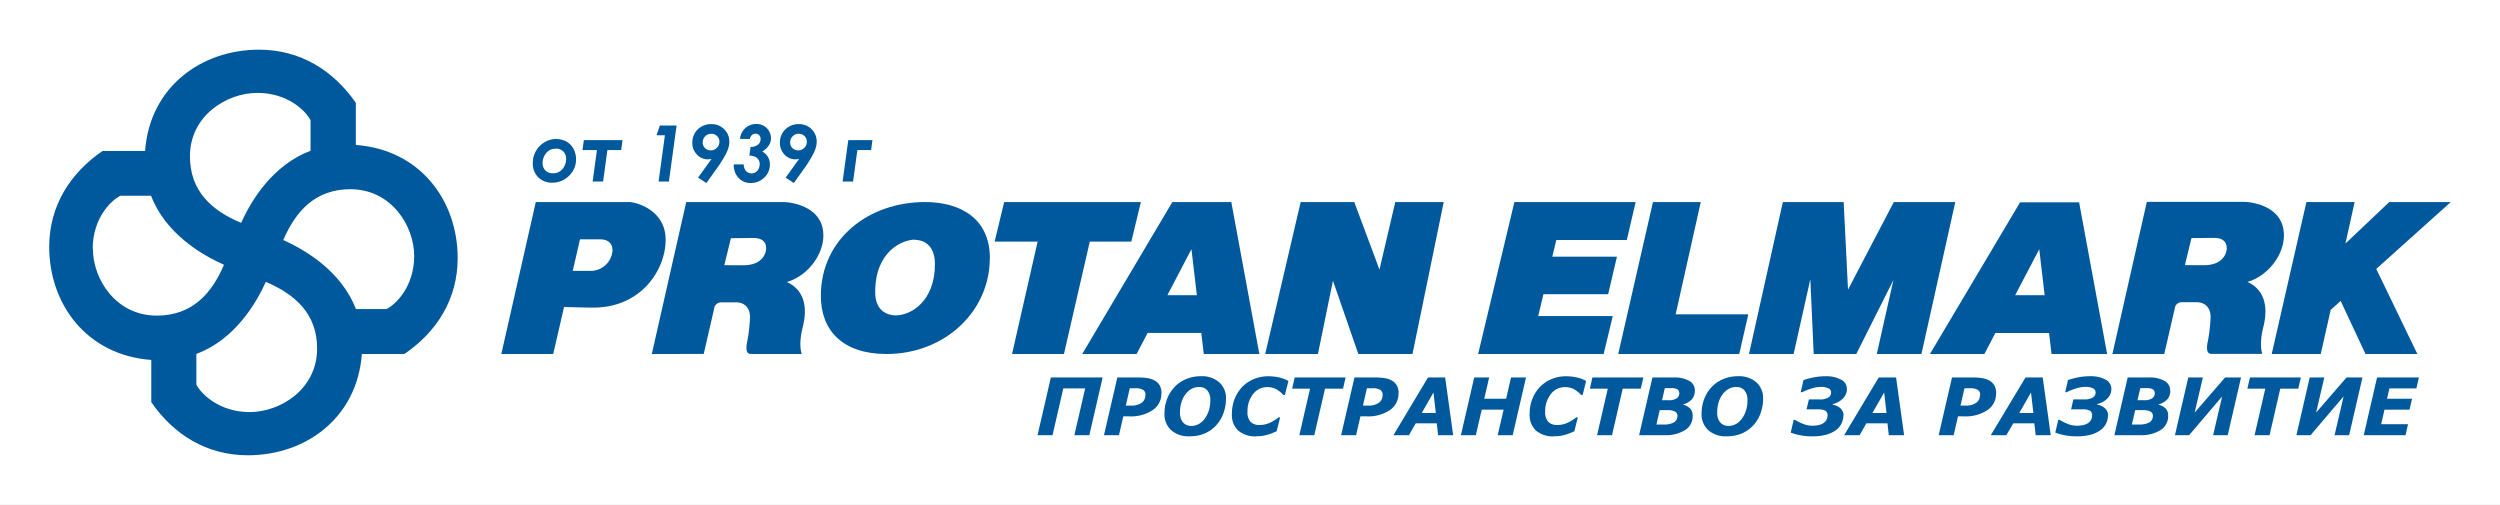 <svg xmlns="http://www.w3.org/2000/svg" viewBox="0 0 719.84 145.39"><rect x="0" y="0" width="719.84" height="145.39" fill="#808080" stroke="none"/><defs><style>.cls-1{fill:#fff;}.cls-1,.cls-2{fill-rule:evenodd;}.cls-2,.cls-3{fill:#00599c;}</style></defs><title>Logo PELM with bigger claim blue BGcdr</title><g id="Warstwa_2" data-name="Warstwa 2"><g id="Warstwa_1-2" data-name="Warstwa 1"><polygon class="cls-1" points="0 0 719.84 0 719.84 145.4 0 145.4 0 0 0 0"/><path class="cls-2" d="M102.46,41.74V29.61C96,20.32,86.52,14.3,74.59,14.3,58,14.3,43.14,25,41.77,43.47H29.53c-9.29,6.34-15.36,15.82-15.36,27.59,0,16.57,10.83,31.22,29.39,32.58v12.15c6.39,9.29,15.88,15.3,27.8,15.3,16.69,0,31.46-10.74,32.83-29.16h12.24c9.35-6.35,15.35-15.83,15.35-27.6,0-16.57-10.77-31.23-29.32-32.59Zm-28.4-15c8.77,0,14,5.17,15.36,7.91v8.76c-11,4.15-17.09,14.39-20,20.75C61,60.65,54.69,55.06,54.69,45c0-11.71,10.62-18.25,19.37-18.25ZM26.69,71.65c0-8.77,5.21-13.92,8-15.3h8.8c4.17,10.91,14.53,17,21,19.89-3.55,8.33-9.19,14.64-19.36,14.64-11.79,0-18.38-10.53-18.38-19.23Zm45.2,47c-8.76,0-14-5.24-15.35-7.91v-8.82c11-4.14,17.13-14.4,20-20.76,8.38,3.56,14.77,9.15,14.77,19.18,0,11.77-10.61,18.31-19.44,18.31ZM111.29,89h-8.81c-4.17-10.88-14.5-17-20.91-19.89,3.58-8.3,9.21-14.63,19.31-14.63,11.79,0,18.38,10.53,18.38,19.23s-5.2,13.92-8,15.29Z"/><path class="cls-2" d="M154.27,58.18h26.86c2,0,10.53,2.25,10.53,10.86s-7,19.53-20.81,19.53c-2.63,0-8.44-.18-8.44-.18l-3.12,13.54H144.35l9.92-43.75ZM170.3,78a6.31,6.31,0,0,0,6.06-5.87c0-2.79-2.27-3.21-3.49-3.21l-5.87,0L164.91,78Z"/><path class="cls-2" d="M205.74,88.39l-3.12,13.53H187.68l9.91-43.74H225.5c2,0,11.57,1.07,11.57,9.61,0,5.7-4.59,11.69-10.53,13.42,2.82,1.18,6.74,4.57,4.59,13-1.22,4.86-.43,7.24-.3,7.71h-14.2c-.85,0-2.08.12-1.59-3a46.09,46.09,0,0,0,.91-7.66c0-2.73-1.7-4.21-4-4.21h-4.41a2.11,2.11,0,0,0-1.83,1.36Zm8.2-12c6,0,6.66-3.91,6.66-4.86,0-2.8-2.5-3-3.67-3s-6.48.06-6.48.06l-1.9,7.77Z"/><path class="cls-2" d="M285,74.36c0,15.33-13,27.57-29.74,27.57-12.68,0-18.91-6.83-18.91-16.75,0-16.17,13.52-27,30-27,10.1,0,18.67,4.63,18.67,16.18ZM263.38,69c-3.18,0-11.38,3-11.38,15.1,0,5.92,4.1,6.71,5.93,6.71,4.36,0,11.27-4.05,11.27-14.76,0-6.15-4-7-5.82-7Z"/><polygon class="cls-2" points="328.5 58.18 289.14 58.18 286.39 69.57 298.77 69.57 291.41 101.92 306.35 101.92 313.79 69.57 325.74 69.57 328.5 58.18 328.5 58.18"/><path class="cls-2" d="M346.61,101.93h16l-8.07-43.75H337.56l-25.95,43.75h15.66l3.17-6.06H345.9l.71,6.06ZM336.13,85l6.93-13.26L344.62,85Z"/><polygon class="cls-2" points="401.75 58.18 397.2 77.63 389.94 58.18 388.47 58.18 375.99 58.18 374.51 58.18 364.3 101.92 379.48 101.92 383.81 80.83 391.11 101.92 391.53 101.92 406.28 101.92 406.71 101.92 415.7 58.18 401.75 58.18 401.75 58.18"/><path class="cls-2" d="M626.29,88.37l-3.12,13.55H608.24l9.91-43.8h27.91c2,0,11.56,1.06,11.56,9.63,0,5.7-4.59,11.7-10.52,13.43,2.81,1.19,6.73,4.58,4.59,13-1.22,4.87-.43,7.25-.3,7.72H637.18c-.85,0-2.07.12-1.59-3a45.13,45.13,0,0,0,.92-7.67c0-2.73-1.71-4.21-4-4.21h-4.4a2,2,0,0,0-1.84,1.36Zm8.21-12c6,0,6.66-3.92,6.66-4.87,0-2.8-2.51-3-3.67-3s-6.49.06-6.49.06l-1.89,7.78Z"/><path class="cls-2" d="M590.72,101.93h16l-8.07-43.67h-17l-25.95,43.67h15.67l3.17-6.05H590l.71,6.05ZM580.24,85l6.93-13.24L588.73,85Z"/><polygon class="cls-2" points="654.11 101.92 664.1 58.18 677.98 58.18 675.34 70.12 687.94 58.18 705.66 58.18 684.21 77.43 696.04 101.92 681.11 101.92 673.96 86.65 671.09 89.22 668.23 101.92 654.11 101.92 654.11 101.92"/><polygon class="cls-2" points="503.6 101.92 513.35 58.18 530.86 58.18 532.11 83.39 545.3 58.18 563 58.18 553.25 101.92 540.4 101.92 545.19 80.62 534.49 101.92 522.23 101.92 521.26 80.41 516.45 101.92 503.6 101.92 503.6 101.92"/><polygon class="cls-2" points="465.95 101.92 475.95 58.18 489.71 58.18 482.48 90.51 503.4 90.51 500.79 101.92 465.95 101.92 465.95 101.92"/><polygon class="cls-2" points="425.61 101.92 436.05 58.18 470.96 58.18 468.42 69.1 448.12 69.1 446.96 73.9 465.58 73.9 463.04 84.71 444.41 84.71 442.91 91.01 464.37 91.01 461.75 101.92 425.61 101.92 425.61 101.92"/><polygon class="cls-3" points="317.49 108.69 313.66 125.3 309.35 125.3 312.46 111.84 306.16 111.84 303.06 125.3 298.75 125.3 302.58 108.69 317.49 108.69 317.49 108.69"/><path class="cls-3" d="M334.4,113.28a5.66,5.66,0,0,1-2.46,4.78,11.32,11.32,0,0,1-6.88,1.82h-1.62l-1.25,5.42h-4.31l3.84-16.61h6a15.87,15.87,0,0,1,2.85.22,6,6,0,0,1,2.09.77,3.6,3.6,0,0,1,1.32,1.42,4.6,4.6,0,0,1,.46,2.18Zm-4.57.41a1.59,1.59,0,0,0-.7-1.43,3.83,3.83,0,0,0-2.09-.47H325.3l-1.14,5h1.54a5.06,5.06,0,0,0,3-.8,2.61,2.61,0,0,0,1.09-2.26Z"/><path class="cls-3" d="M353,114.87a12,12,0,0,1-.69,4,10,10,0,0,1-2,3.45,9.83,9.83,0,0,1-3.35,2.46,10.92,10.92,0,0,1-4.42.85,7.61,7.61,0,0,1-5.32-1.76,6.22,6.22,0,0,1-1.92-4.83,11.61,11.61,0,0,1,.73-4.12,10.66,10.66,0,0,1,2.11-3.43,9.77,9.77,0,0,1,3.31-2.3,10.72,10.72,0,0,1,4.3-.86,7.56,7.56,0,0,1,5.33,1.77,6.11,6.11,0,0,1,1.93,4.76Zm-6.12,5.67a8.14,8.14,0,0,0,1.19-2.31,9.87,9.87,0,0,0,.43-3,4.22,4.22,0,0,0-.86-2.8,3,3,0,0,0-2.43-1,4.32,4.32,0,0,0-2,.48,5.39,5.39,0,0,0-1.73,1.44,7.05,7.05,0,0,0-1.24,2.31,9.66,9.66,0,0,0-.47,3.1,4.15,4.15,0,0,0,.88,2.88,3.11,3.11,0,0,0,2.42,1,4.36,4.36,0,0,0,2.06-.53,5.28,5.28,0,0,0,1.73-1.51Z"/><path class="cls-3" d="M361.74,125.64a7.45,7.45,0,0,1-5.2-1.66,6.1,6.1,0,0,1-1.83-4.76,11.9,11.9,0,0,1,.81-4.44,10.75,10.75,0,0,1,2.23-3.44,9.81,9.81,0,0,1,3.32-2.21,10.8,10.8,0,0,1,4.07-.79,14,14,0,0,1,3.19.35,9.9,9.9,0,0,1,2.65,1l-1,4h-.49a7.92,7.92,0,0,0-2.11-1.68,5.32,5.32,0,0,0-2.47-.54,5,5,0,0,0-4.1,2,7.89,7.89,0,0,0-1.61,5.11,3.94,3.94,0,0,0,.89,2.89,3.5,3.5,0,0,0,2.61.9,6.91,6.91,0,0,0,2.89-.62,12.34,12.34,0,0,0,2.55-1.57h.45l-1,4-1.17.49a11.91,11.91,0,0,1-1.29.46q-.8.23-1.5.36a12,12,0,0,1-1.94.12Z"/><polygon class="cls-3" points="386.71 111.91 381.52 111.91 378.43 125.3 374.13 125.3 377.21 111.91 372.05 111.91 372.79 108.69 387.45 108.69 386.71 111.91 386.71 111.91"/><path class="cls-3" d="M402.68,113.28a5.66,5.66,0,0,1-2.46,4.78,11.31,11.31,0,0,1-6.87,1.82h-1.63l-1.25,5.42h-4.31L390,108.69h6a15.83,15.83,0,0,1,2.84.22,6,6,0,0,1,2.09.77,3.7,3.7,0,0,1,1.33,1.42,4.73,4.73,0,0,1,.45,2.18Zm-4.57.41a1.59,1.59,0,0,0-.7-1.43,3.83,3.83,0,0,0-2.09-.47h-1.74l-1.14,5H394a5.06,5.06,0,0,0,3-.8,2.61,2.61,0,0,0,1.09-2.26Z"/><path class="cls-3" d="M418.42,125.3h-4.34l-.38-3.41h-6.06l-1.95,3.41h-4.47l9.95-16.61h4.94l2.31,16.61Zm-5-6.38-.68-5.91-3.38,5.91Z"/><polygon class="cls-3" points="439.39 108.69 435.56 125.3 431.25 125.3 432.94 117.96 426.64 117.96 424.95 125.3 420.65 125.3 424.48 108.69 428.78 108.69 427.37 114.81 433.67 114.81 435.08 108.69 439.39 108.69 439.39 108.69"/><path class="cls-3" d="M447.47,125.64a7.45,7.45,0,0,1-5.2-1.66,6.1,6.1,0,0,1-1.83-4.76,11.7,11.7,0,0,1,.81-4.44,10.58,10.58,0,0,1,2.23-3.44,9.81,9.81,0,0,1,3.32-2.21,10.75,10.75,0,0,1,4.06-.79,13.92,13.92,0,0,1,3.19.35,10,10,0,0,1,2.66,1l-1,4h-.49a7.92,7.92,0,0,0-2.11-1.68,5.35,5.35,0,0,0-2.47-.54,5,5,0,0,0-4.1,2,7.9,7.9,0,0,0-1.62,5.11,4,4,0,0,0,.89,2.89,3.54,3.54,0,0,0,2.62.9,6.87,6.87,0,0,0,2.88-.62,12.41,12.41,0,0,0,2.56-1.57h.44l-1,4-1.17.49a11.07,11.07,0,0,1-1.28.46c-.53.15-1,.27-1.5.36a12.13,12.13,0,0,1-1.94.12Z"/><polygon class="cls-3" points="472.44 111.91 467.24 111.91 464.16 125.3 459.86 125.3 462.94 111.91 457.78 111.91 458.51 108.69 473.18 108.69 472.44 111.91 472.44 111.91"/><path class="cls-3" d="M488,112.44a3.8,3.8,0,0,1-.83,2.51,5.09,5.09,0,0,1-2.54,1.48l0,.09a4.46,4.46,0,0,1,2.05,1.13,2.87,2.87,0,0,1,.7,2.07,4.68,4.68,0,0,1-2.15,4.1,10.65,10.65,0,0,1-6.07,1.48h-7.2l3.83-16.61h6.06a8.75,8.75,0,0,1,4.59,1,3.11,3.11,0,0,1,1.58,2.77Zm-4.5.69a1.13,1.13,0,0,0-.58-1.06,3.45,3.45,0,0,0-1.62-.32h-1.94l-.81,3.49h2a3.93,3.93,0,0,0,2.2-.53,1.8,1.8,0,0,0,.79-1.58Zm-.5,6.7a1.41,1.41,0,0,0-.69-1.32,4.47,4.47,0,0,0-2.18-.41h-2.24l-.95,4.13h2.16a5.56,5.56,0,0,0,2.88-.61,2,2,0,0,0,1-1.79Z"/><path class="cls-3" d="M507.66,114.87a12,12,0,0,1-.69,4,10.19,10.19,0,0,1-2,3.45,9.87,9.87,0,0,1-3.36,2.46,10.91,10.91,0,0,1-4.41.85,7.59,7.59,0,0,1-5.32-1.76,6.19,6.19,0,0,1-1.93-4.83,11.61,11.61,0,0,1,.74-4.12,10.32,10.32,0,0,1,2.11-3.43,9.73,9.73,0,0,1,3.3-2.3,10.73,10.73,0,0,1,4.31-.86,7.57,7.57,0,0,1,5.33,1.77,6.13,6.13,0,0,1,1.92,4.76Zm-6.11,5.67a7.87,7.87,0,0,0,1.18-2.31,9.57,9.57,0,0,0,.43-3,4.22,4.22,0,0,0-.85-2.8,3,3,0,0,0-2.43-1,4.33,4.33,0,0,0-2,.48,5.61,5.61,0,0,0-1.73,1.44,7.45,7.45,0,0,0-1.24,2.31,9.66,9.66,0,0,0-.46,3.1,4.2,4.2,0,0,0,.87,2.88,3.11,3.11,0,0,0,2.42,1,4.37,4.37,0,0,0,2.07-.53,5.38,5.38,0,0,0,1.73-1.51Z"/><path class="cls-3" d="M530.76,119.63a5.09,5.09,0,0,1-.61,2.48,5.2,5.2,0,0,1-1.73,1.89,8.86,8.86,0,0,1-2.8,1.22,15.52,15.52,0,0,1-3.81.42,18.11,18.11,0,0,1-3.44-.31,15.07,15.07,0,0,1-2.76-.77l.86-3.67h.4a13.23,13.23,0,0,0,2.35,1.18,7.1,7.1,0,0,0,2.62.51,8.42,8.42,0,0,0,1.79-.18,4.15,4.15,0,0,0,1.38-.55,2.74,2.74,0,0,0,.89-.94,2.58,2.58,0,0,0,.32-1.32,1.44,1.44,0,0,0-.63-1.33,4.37,4.37,0,0,0-2.17-.39h-3.26l.69-2.86h3.07a4.71,4.71,0,0,0,2.49-.52,1.69,1.69,0,0,0,.83-1.56,1.22,1.22,0,0,0-.79-1.12,4.72,4.72,0,0,0-2.13-.41,9.71,9.71,0,0,0-2.42.37,18.28,18.28,0,0,0-3,1.16h-.41l.8-3.49a22.79,22.79,0,0,1,2.77-.74,17.31,17.31,0,0,1,3.55-.36,9,9,0,0,1,4.56,1,3,3,0,0,1,1.62,2.68,3.79,3.79,0,0,1-1.19,2.76,5.88,5.88,0,0,1-2.89,1.56l0,.17a5.93,5.93,0,0,1,1.06.32,3.64,3.64,0,0,1,1,.6,2.8,2.8,0,0,1,.76.93,2.72,2.72,0,0,1,.3,1.31Z"/><path class="cls-3" d="M548.19,125.3h-4.34l-.38-3.41H537.4l-1.95,3.41H531l9.95-16.61h5l2.31,16.61Zm-5-6.38-.67-5.91-3.39,5.91Z"/><path class="cls-3" d="M574.74,113.28a5.66,5.66,0,0,1-2.46,4.78,11.32,11.32,0,0,1-6.88,1.82h-1.62l-1.25,5.42h-4.31l3.83-16.61h6a15.68,15.68,0,0,1,2.84.22,5.82,5.82,0,0,1,2.09.77,3.55,3.55,0,0,1,1.33,1.42,4.6,4.6,0,0,1,.46,2.18Zm-4.57.41a1.62,1.62,0,0,0-.7-1.43,3.83,3.83,0,0,0-2.09-.47h-1.74l-1.14,5H566a5.06,5.06,0,0,0,3-.8,2.61,2.61,0,0,0,1.09-2.26Z"/><path class="cls-3" d="M590.48,125.3h-4.34l-.38-3.41H579.7l-2,3.41h-4.48l10-16.61h4.95l2.31,16.61Zm-5-6.38-.68-5.91-3.38,5.91Z"/><path class="cls-3" d="M606.94,119.63a5.09,5.09,0,0,1-.61,2.48,5.15,5.15,0,0,1-1.74,1.89,8.66,8.66,0,0,1-2.8,1.22,15.41,15.41,0,0,1-3.81.42,18.19,18.19,0,0,1-3.44-.31,15,15,0,0,1-2.75-.77l.86-3.67h.4a13.23,13.23,0,0,0,2.35,1.18,7.06,7.06,0,0,0,2.62.51,8.32,8.32,0,0,0,1.78-.18,4.3,4.3,0,0,0,1.39-.55,2.84,2.84,0,0,0,.89-.94,2.58,2.58,0,0,0,.31-1.32,1.45,1.45,0,0,0-.62-1.33,4.39,4.39,0,0,0-2.17-.39h-3.26L597,115h3.08a4.76,4.76,0,0,0,2.49-.52,1.71,1.71,0,0,0,.83-1.56,1.23,1.23,0,0,0-.8-1.12,4.67,4.67,0,0,0-2.12-.41,9.57,9.57,0,0,0-2.42.37,18,18,0,0,0-3,1.16h-.42l.81-3.49a22.56,22.56,0,0,1,2.76-.74,17.38,17.38,0,0,1,3.55-.36,9,9,0,0,1,4.56,1,3,3,0,0,1,1.62,2.68,3.82,3.82,0,0,1-1.18,2.76,5.92,5.92,0,0,1-2.89,1.56l0,.17a5.78,5.78,0,0,1,1.07.32,4,4,0,0,1,1,.6,2.93,2.93,0,0,1,.76.93,2.72,2.72,0,0,1,.3,1.31Z"/><path class="cls-3" d="M624.91,112.44a3.8,3.8,0,0,1-.83,2.51,5.14,5.14,0,0,1-2.54,1.48l0,.09a4.51,4.51,0,0,1,2.05,1.13,2.87,2.87,0,0,1,.7,2.07,4.7,4.7,0,0,1-2.15,4.1A10.69,10.69,0,0,1,616,125.3h-7.19l3.83-16.61h6.06a8.69,8.69,0,0,1,4.58,1,3.1,3.1,0,0,1,1.59,2.77Zm-4.5.69a1.15,1.15,0,0,0-.58-1.06,3.45,3.45,0,0,0-1.62-.32h-1.94l-.81,3.49h2a4,4,0,0,0,2.2-.53,1.82,1.82,0,0,0,.79-1.58Zm-.51,6.7a1.41,1.41,0,0,0-.68-1.32,4.5,4.5,0,0,0-2.18-.41H614.8l-.95,4.13H616a5.61,5.61,0,0,0,2.88-.61,2,2,0,0,0,1-1.79Z"/><polygon class="cls-3" points="641.44 125.3 637.24 125.3 639.84 114.13 630.33 125.3 626.25 125.3 630.08 108.69 634.28 108.69 631.92 118.8 640.68 108.69 645.27 108.69 641.44 125.3 641.44 125.3"/><polygon class="cls-3" points="661.76 111.91 656.57 111.91 653.49 125.3 649.18 125.3 652.26 111.91 647.1 111.91 647.84 108.69 662.5 108.69 661.76 111.91 661.76 111.91"/><polygon class="cls-3" points="676.4 125.3 672.21 125.3 674.81 114.13 665.3 125.3 661.22 125.3 665.05 108.69 669.25 108.69 666.89 118.8 675.65 108.69 680.24 108.69 676.4 125.3 676.4 125.3"/><polygon class="cls-3" points="696.49 108.69 695.76 111.84 688 111.84 687.31 114.81 694.52 114.81 693.79 117.96 686.58 117.96 685.62 122.14 693.36 122.14 692.64 125.3 680.61 125.3 684.44 108.69 696.49 108.69 696.49 108.69"/><path class="cls-3" d="M160.25,40.05a5.78,5.78,0,0,1,2.89.74,5.09,5.09,0,0,1,2,2.08,6.27,6.27,0,0,1,.72,3,6.37,6.37,0,0,1-2,4.73,6.73,6.73,0,0,1-4.91,2A5.45,5.45,0,0,1,154.93,51a5.51,5.51,0,0,1-1.52-4,6.9,6.9,0,0,1,6.84-7ZM160,42.84a3.24,3.24,0,0,0-2.77,1.29,4.53,4.53,0,0,0-1,2.78,3,3,0,0,0,.79,2.15,2.78,2.78,0,0,0,2.09.82A3.38,3.38,0,0,0,162,48.63a4.46,4.46,0,0,0,1-2.83,2.81,2.81,0,0,0-3-3Z"/><polygon class="cls-3" points="168.11 40.34 179.25 40.34 178.86 43.2 174.89 43.2 173.65 52.28 170.64 52.28 171.88 43.2 167.72 43.2 168.11 40.34 168.11 40.34"/><polygon class="cls-3" points="190 36.14 194.81 36.14 192.6 52.28 189.63 52.28 191.45 38.95 189.04 38.95 190 36.14 190 36.14"/><path class="cls-3" d="M203.36,52.69,201,51.14l3.89-5.41a4.19,4.19,0,0,1-4.22-1.23,4.71,4.71,0,0,1-1.32-3.4,5.18,5.18,0,0,1,1.55-3.83,5.38,5.38,0,0,1,3.95-1.53,4.93,4.93,0,0,1,3.64,1.45A4.84,4.84,0,0,1,210,40.75a6.3,6.3,0,0,1-.22,1.64,10.65,10.65,0,0,1-.9,2.18A34,34,0,0,1,206.75,48l-3.39,4.74Zm1.28-9.4a2.41,2.41,0,0,0,1.77-.73,2.37,2.37,0,0,0,.74-1.74,2.19,2.19,0,0,0-.68-1.63,2.27,2.27,0,0,0-1.67-.67,2.32,2.32,0,0,0-1.75.73,2.4,2.4,0,0,0-.71,1.78,2.17,2.17,0,0,0,.65,1.61,2.27,2.27,0,0,0,1.65.65Z"/><path class="cls-3" d="M215.87,40h-2.79a4.8,4.8,0,0,1,1.55-3.13,4.59,4.59,0,0,1,3.19-1.16,4.16,4.16,0,0,1,2.11.53A4.19,4.19,0,0,1,222,39.8a3.76,3.76,0,0,1-.63,2.05,5.46,5.46,0,0,1-1.88,1.77,4.18,4.18,0,0,1,2.19,3.73,5.07,5.07,0,0,1-1.61,3.77,5.43,5.43,0,0,1-3.93,1.57,4.58,4.58,0,0,1-3.49-1.47,5.42,5.42,0,0,1-1.38-3.88h2.86a3.37,3.37,0,0,0,.58,1.8,2.22,2.22,0,0,0,3.39,0,3.05,3.05,0,0,0,.64-1.93A2.23,2.23,0,0,0,218.4,46a2.3,2.3,0,0,0-.91-.84,4.44,4.44,0,0,0-1.72-.36l.36-2.51a3.06,3.06,0,0,0,2.11-.64A2,2,0,0,0,219,40a1.45,1.45,0,0,0-.41-1.08,1.38,1.38,0,0,0-1-.42,1.58,1.58,0,0,0-1.09.4,1.8,1.8,0,0,0-.57,1.11Z"/><path class="cls-3" d="M228.54,52.69l-2.32-1.55,3.89-5.41a4.27,4.27,0,0,1-1.05.15,4.21,4.21,0,0,1-3.17-1.38,4.71,4.71,0,0,1-1.32-3.4,5.18,5.18,0,0,1,1.55-3.83,5.38,5.38,0,0,1,3.95-1.53,5,5,0,0,1,5.09,5,6.3,6.3,0,0,1-.22,1.64,10.65,10.65,0,0,1-.9,2.18A35.93,35.93,0,0,1,231.93,48l-3.39,4.74Zm1.27-9.4a2.43,2.43,0,0,0,1.78-.73,2.36,2.36,0,0,0,.73-1.74,2.18,2.18,0,0,0-.67-1.63,2.27,2.27,0,0,0-1.67-.67,2.32,2.32,0,0,0-1.75.73,2.41,2.41,0,0,0-.72,1.78,2.18,2.18,0,0,0,.66,1.61,2.23,2.23,0,0,0,1.64.65Z"/><polygon class="cls-3" points="244.25 40.34 251.21 40.34 250.82 43.2 246.87 43.2 245.63 52.28 242.62 52.28 244.25 40.34 244.25 40.34"/></g></g></svg>